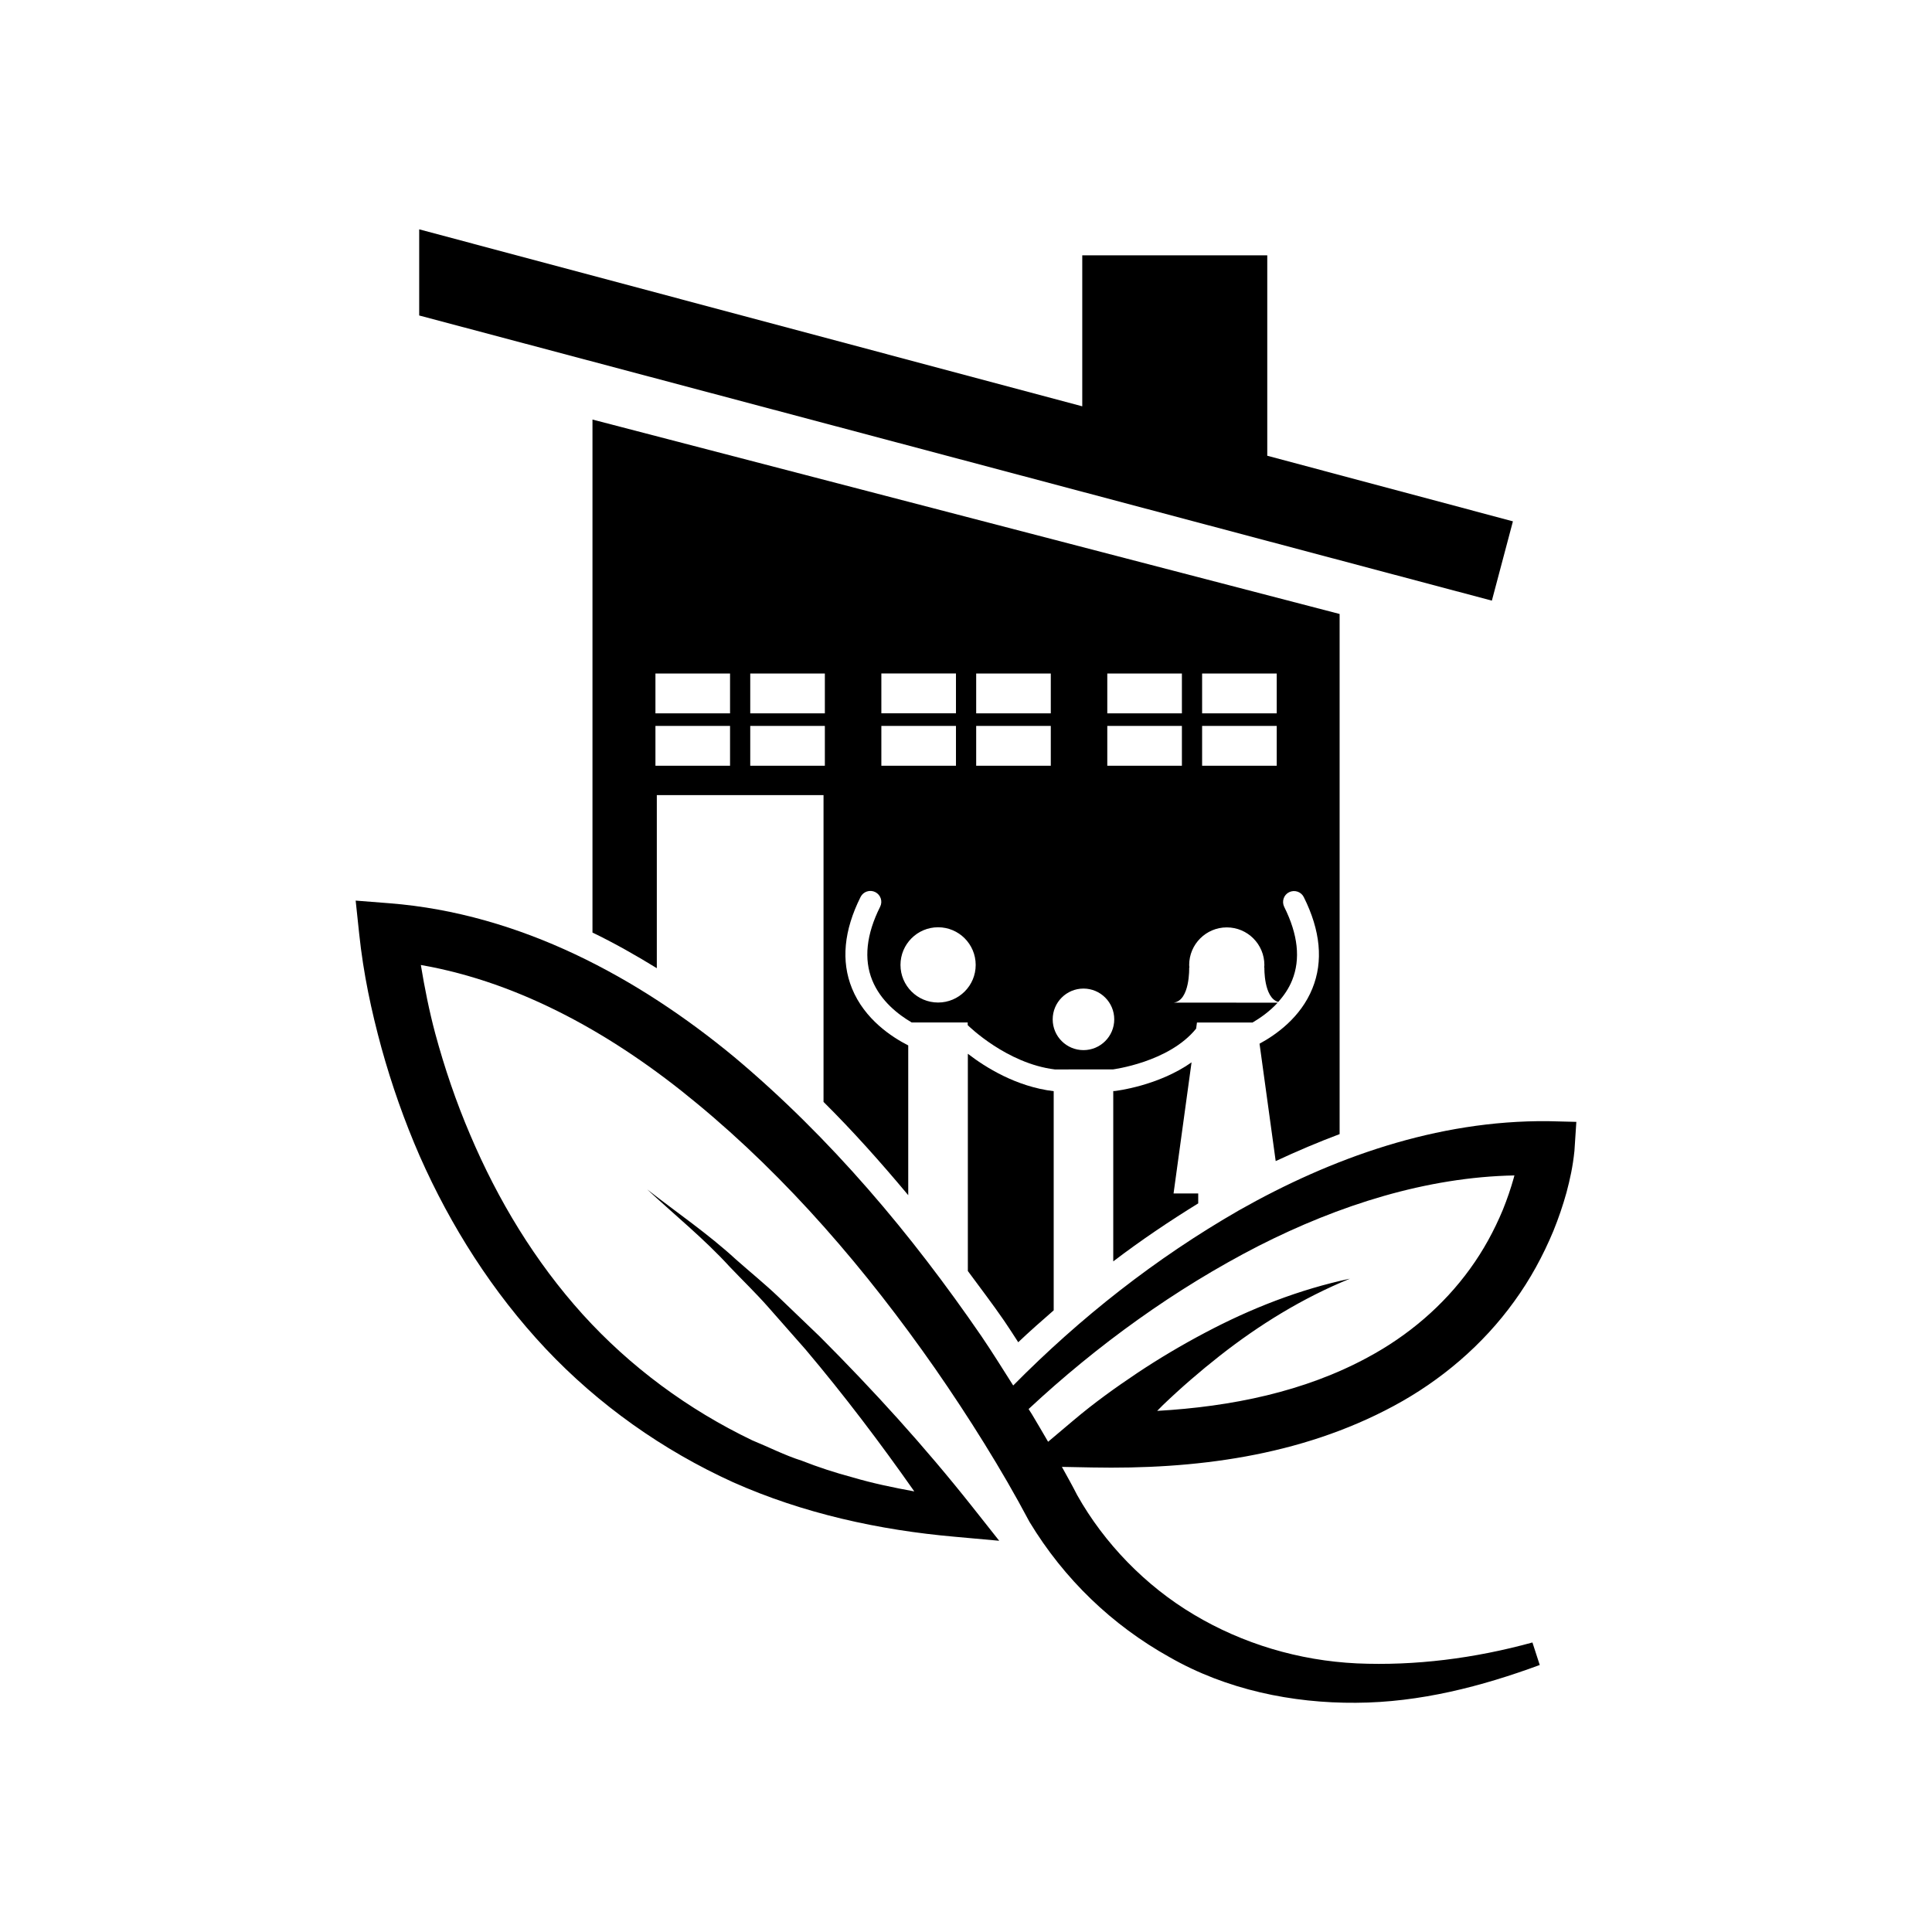 <?xml version="1.0" encoding="UTF-8"?>
<!-- Uploaded to: ICON Repo, www.svgrepo.com, Generator: ICON Repo Mixer Tools -->
<svg fill="#000000" width="800px" height="800px" version="1.1" viewBox="144 144 512 512" xmlns="http://www.w3.org/2000/svg">
 <g>
  <path d="m554.24 441.12c-29.52-0.27-57.434 9.777-81.902 23.633-22.105 12.707-42.02 28.402-59.828 46.414-2.785-4.375-5.512-8.785-8.422-13.066-18.578-27.047-39.91-52.508-65.465-73.949-25.488-21.082-56.695-38.039-91.363-40.777l-9.004-0.707 0.93 8.77c1.133 10.707 3.211 20.355 5.902 30.246 2.707 9.777 6.078 19.383 10.156 28.719 8.219 18.594 19.316 36.055 33.348 50.996 14.043 14.91 31.078 26.953 49.656 35.395 18.656 8.312 38.73 12.691 58.711 14.453l11.84 1.07-7.164-9.055c-12.66-15.98-26.152-30.812-40.383-45.059l-10.879-10.438c-3.621-3.465-7.574-6.66-11.32-9.98-7.398-6.816-15.68-12.422-23.555-18.594 7.305 6.801 15.145 13.129 21.867 20.5 3.434 3.606 7.008 7.039 10.297 10.785l9.871 11.211c10.188 12.074 19.742 24.688 28.766 37.551-5.512-1.008-10.988-2.141-16.328-3.715-4.598-1.227-9.102-2.691-13.508-4.426-4.519-1.434-8.723-3.606-13.082-5.383-17.004-8.156-32.34-19.461-44.949-33.379-12.594-13.949-22.484-30.262-29.852-47.656-3.715-8.691-6.769-17.664-9.242-26.812-1.59-5.953-2.816-12.09-3.809-18.137 26.734 4.66 51.625 18.828 73.082 36.621 24.184 19.934 45.012 44.273 63.18 70.297 4.535 6.535 8.91 13.18 13.082 19.918 4.25 6.863 8.047 13.383 11.965 20.766 9.164 15.145 21.898 27.363 37.078 35.816 15.066 8.645 32.559 12.234 49.422 12.105 16.973-0.078 33.332-4.344 48.711-10.012l-1.938-5.969c-15.336 4.219-31.125 6.219-46.523 5.543-15.43-0.738-30.293-5.227-43.172-12.91-12.848-7.621-23.805-18.957-30.953-31.691-1.242-2.441-2.66-4.977-4.047-7.477l8.016 0.156c26.844 0.52 55.008-2.867 79.965-16.328 12.391-6.66 23.555-16.105 31.898-27.695 4.203-5.777 7.637-12.09 10.375-18.672 1.34-3.305 2.504-6.691 3.465-10.156 0.945-3.574 1.668-6.785 2.109-11.051l0.504-7.684zm-9.066 15.004c-0.805 2.867-1.777 5.699-2.898 8.469-2.297 5.527-5.18 10.816-8.707 15.664-7.023 9.715-16.359 17.695-27.094 23.457-16.75 9.086-36.117 13.066-55.812 14.184 0.52-0.504 1.023-1.039 1.543-1.559 4.769-4.566 9.809-8.926 15.035-13.035 10.469-8.219 21.93-15.305 34.512-20.438-13.289 2.816-26.246 7.871-38.445 14.344-6.109 3.227-12.09 6.769-17.887 10.629-5.824 3.906-11.367 7.856-17.004 12.625l-6.66 5.621c-1.434-2.457-2.867-4.93-4.297-7.305-0.27-0.457-0.598-0.898-0.867-1.371 18.246-17.004 38.855-31.883 60.898-43.203 21.348-10.863 44.633-18.262 67.855-18.703-0.094 0.211-0.125 0.434-0.172 0.621z"/>
  <path d="m544.94 282.16-65.102-17.383v-53.105h-49.027v40.008l-175.72-46.902v22.828l284.27 75.57z"/>
  <path d="m439.34 433.14h-0.316v45.137c7.305-5.559 14.832-10.629 22.516-15.367v-2.629h-6.535l4.769-34.746c-8.832 6.219-19.852 7.543-20.434 7.606z"/>
  <path d="m400.49 480.83c3.195 4.344 6.422 8.551 9.59 13.145 1.289 1.906 2.535 3.809 3.762 5.731 3.07-2.93 6.234-5.684 9.398-8.453v-58.078c-9.949-1.195-18.121-6.344-22.75-9.918z"/>
  <path d="m477.79 420.59 4.281 31.109c5.668-2.644 11.32-5.039 16.941-7.148v-137.84l-198-51.527v135.95c5.715 2.754 11.398 5.969 17.051 9.445v-45.863h44.18v81.301c7.668 7.606 15.113 15.934 22.449 24.719v-39.691c-4.297-2.188-11.555-6.863-14.91-15.113-2.93-7.211-2.156-15.352 2.281-24.23 0.723-1.434 2.457-2 3.891-1.289 1.434 0.723 2.016 2.457 1.289 3.891-3.668 7.32-4.359 13.871-2.094 19.461 2.25 5.543 6.941 9.133 10.453 11.195h14.848v0.707c0.234 0.234 10.359 10.188 23.113 11.746l15.43-0.016c-0.172 0 14.754-1.828 21.996-10.801l0.219-1.621h14.738c2.062-1.211 4.504-2.914 6.66-5.258l-13.496-0.004h-14.121c4.426-0.488 4.156-9.289 4.156-9.289h0.062c-0.016-0.234-0.062-0.457-0.062-0.676 0-5.512 4.473-9.98 9.965-9.98 5.512 0 9.965 4.473 9.965 9.98 0 0.234-0.047 0.457-0.062 0.676h0.062s-0.203 7.996 3.668 9.102c1.48-1.637 2.801-3.543 3.699-5.777 2.25-5.59 1.543-12.105-2.109-19.414-0.707-1.434-0.141-3.18 1.289-3.891 1.434-0.707 3.18-0.141 3.891 1.289 4.441 8.879 5.211 17.035 2.281 24.23-3.098 7.672-9.645 12.27-14.008 14.629zm-140.32-73.664h-19.773v-10.547h19.773zm0-13.887h-19.773v-10.547h19.773zm25.125 13.887h-19.773v-10.547h19.773zm0-13.887h-19.773v-10.547h19.773zm14.973-10.562h19.773v10.547h-19.773zm0 24.449v-10.547h19.773v10.547zm15.035 62.754c-5.512 0-9.965-4.473-9.965-9.965 0-5.512 4.473-9.98 9.965-9.98 5.496 0 9.965 4.473 9.965 9.98 0.004 5.496-4.453 9.965-9.965 9.965zm29.867-62.754h-19.773v-10.547h19.773zm0-13.887h-19.773v-10.547h19.773zm8.66 89.254c-4.504 0-8.156-3.652-8.156-8.156 0-4.504 3.652-8.156 8.156-8.156s8.156 3.652 8.156 8.156c0 4.504-3.652 8.156-8.156 8.156zm26.086-75.367h-19.773v-10.547h19.773zm0-13.887h-19.773v-10.547h19.773zm25.129 13.887h-19.773v-10.547h19.773zm0-13.887h-19.773v-10.547h19.773z"/>
 </g>
</svg>